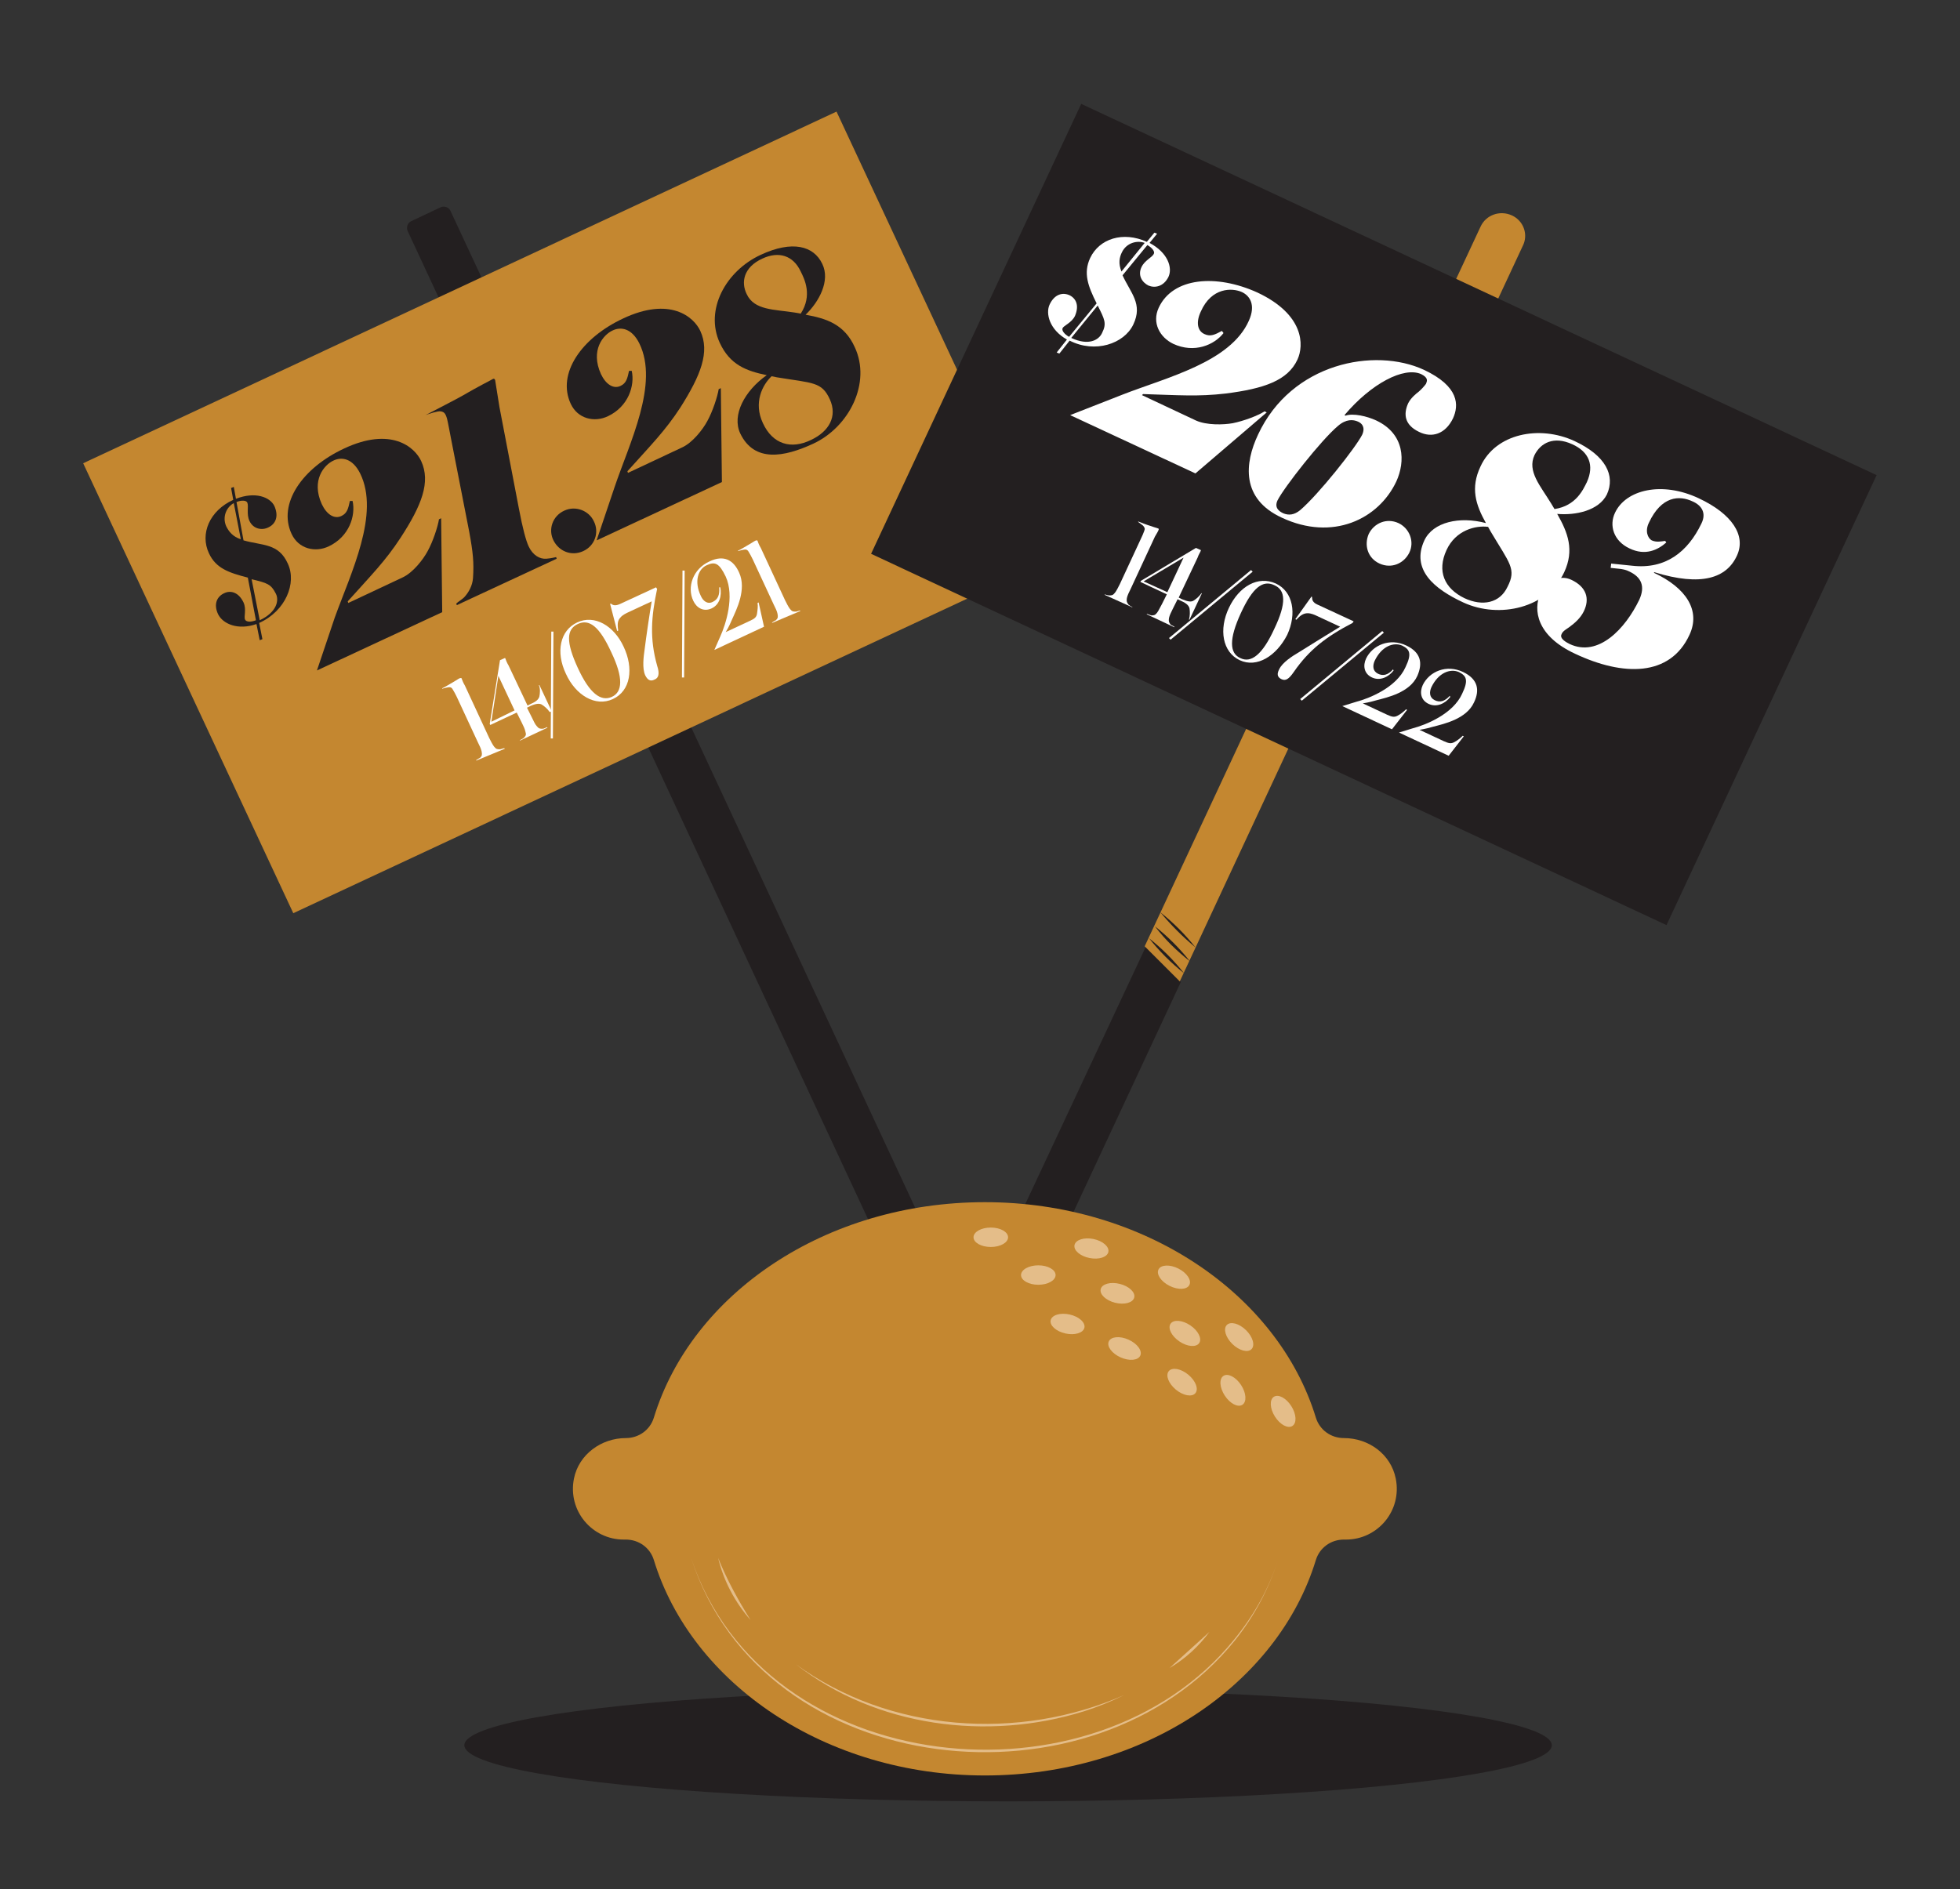 <?xml version="1.0" encoding="utf-8"?>
<!-- Generator: Adobe Illustrator 26.4.1, SVG Export Plug-In . SVG Version: 6.00 Build 0)  -->
<svg version="1.1" id="Capa_1" xmlns="http://www.w3.org/2000/svg" xmlns:xlink="http://www.w3.org/1999/xlink" x="0px" y="0px"
	 viewBox="0 0 363 350" style="enable-background:new 0 0 363 350;" xml:space="preserve">
<rect x="0" y="0" width="363" height="350" fill="#333333" stroke="none"/>
<style type="text/css">
	.st0{fill:#231F20;}
	.st1{fill:#C48730;}
	.st2{fill:#FFFFFF;}
	.st3{fill:#E4BD89;}
</style>
<g>
	<g>
		<path class="st0" d="M174,236.6l-5.5,2.6c-0.7,0.3-1.5,0-1.8-0.6L75.5,42.8c-0.3-0.7,0-1.5,0.6-1.8l5.5-2.6c0.7-0.3,1.5,0,1.8,0.6
			l91.2,195.7C174.9,235.5,174.6,236.3,174,236.6z"/>
		<rect x="27.6" y="49" transform="matrix(0.906 -0.423 0.423 0.906 -30.329 53.098)" class="st1" width="154" height="92"/>
		<g>
			<path class="st0" d="M49.7,97.7c-1.2,0.6-2.8,0.3-3.5-1.2c-0.6-1.3-0.1-2.7-0.4-3.4c-0.2-0.4-1-0.5-2-0.1l1.3,7.1
				c3.5,1,6.5,0.5,8.2,4.3c1.7,3.6-0.4,8.8-5.3,11l0.6,3l-0.5,0.2l-0.6-3c-3.4,1.2-6.2,0-7.1-1.8c-0.9-1.9-0.2-3.3,1.1-3.9
				c1.2-0.6,2.7-0.2,3.6,1.7c0.6,1.3,0,2.7,0.3,3.2c0.2,0.4,1,0.5,2,0.1l-1.5-7.9c-3.5-0.9-5.9-1.7-7.2-4.5
				c-1.7-3.6,0.1-7.9,4.5-9.9l-0.4-2.2l0.5-0.2l0.4,2.2c3.6-1.4,6.3-0.3,7.1,1.3C51.7,95.7,51,97.1,49.7,97.7z M41.9,97.5
				c0.5,1,1.2,1.9,2.7,2.4l-1.3-6.7C42,93.9,41.1,95.7,41.9,97.5z M46.6,107.3l1.5,7.6c3.2-1.5,3.6-3.7,3-4.9
				C50.2,108.2,49.5,108,46.6,107.3z"/>
			<path class="st0" d="M66.7,87.7c-1.4-2.8-3.4-3.1-4.9-2.4c-1.8,0.8-4.2,3.7-2.2,8.1c0.9,1.9,2.3,2.8,3.6,2.2
				c1.1-0.5,1.3-1.4,1.6-2.8l0.5,0c0.6,2.7-0.6,6.6-4.4,8.4c-2.5,1.2-5.6,0.5-6.9-2.3c-2.6-5.6,2-12.2,9.7-15.8
				c8.7-4.1,13.1-0.3,14.3,2.3c1.8,3.9,0.1,8.2-3.8,14.2c-2.8,4.3-5.4,6.9-9.8,11.8l0.1,0.3l10-4.7c2-0.9,3.9-3.4,4.7-4.9
				c1-1.8,1.9-4.6,2.1-5.9l0.4-0.2l0.2,17.4l-23.2,10.8l3.3-9.8C65,106.1,70.4,95.2,66.7,87.7z"/>
			<path class="st0" d="M92.5,75.4l3.6,18.8c0.7,3.7,1.3,5.9,1.8,7c0.8,1.7,2.1,2.4,3.3,2.3c1.1-0.1,1.2-0.2,1.8-0.3l0.1,0.3
				l-18.5,8.6l-0.1-0.3c0.3-0.3,1.3-0.9,1.6-1.3c0.7-0.8,1.4-2,1.5-3.4c0.2-2.9,0-4.8-0.7-8.6l-3.4-17.4c-0.2-1-0.5-2.7-0.7-3.5
				c-0.3-1.1-0.6-1.3-1.2-1.4c-0.5-0.1-2.3,0.5-2.8,0.7L79,76.8c1.1-0.6,5.7-2.9,7.7-4.1c1.2-0.7,4.2-2.3,4.6-2.5
				c0.2-0.1,0.3,0,0.4,0.2L92.5,75.4z"/>
			<path class="st0" d="M108,102.1c-2.2,1-4.5,0-5.5-2c-1-2-0.2-4.5,2-5.5c2.1-1,4.6,0,5.5,2C111,98.6,110.2,101.1,108,102.1z"/>
			<path class="st0" d="M118.4,63.6c-1.4-2.8-3.4-3.1-4.9-2.4c-1.8,0.8-4.2,3.7-2.2,8.1c0.9,1.9,2.3,2.8,3.6,2.2
				c1.1-0.5,1.3-1.4,1.6-2.8l0.5,0c0.6,2.7-0.6,6.6-4.4,8.4c-2.5,1.2-5.6,0.5-6.9-2.3c-2.6-5.6,2-12.2,9.7-15.8
				c8.7-4.1,13.1-0.3,14.3,2.3c1.8,3.9,0.1,8.2-3.7,14.2c-2.8,4.3-5.4,6.9-9.8,11.8l0.1,0.3l10-4.7c2-0.9,3.9-3.4,4.7-4.9
				c1-1.8,1.9-4.6,2.1-5.9l0.4-0.2l0.2,17.4l-23.2,10.8l3.3-9.8C116.6,82,122.1,71.1,118.4,63.6z"/>
			<path class="st0" d="M149.2,58.3c3.9,0.7,7.2,1.8,9.1,6c3.1,6.6-1,14.8-7.7,17.9c-5.4,2.5-10.9,3.5-13.5-1.9
				c-1.6-3.4,0.8-7.9,4.9-10.8c-3.8-0.8-6.8-1.9-8.7-6c-2.8-6.1,1.1-13.3,7.6-16.3c5.8-2.7,9.8-1.7,11.4,1.7
				C153.8,52,151.7,55.9,149.2,58.3z M141.2,47.9c-3.5,1.6-4,4.4-2.9,6.6c1.4,3,5.1,2.8,8.9,3.4l1.1,0.2c2.2-3.4,0.7-6.4,0-7.8
				C146.9,47.3,144.2,46.5,141.2,47.9z M143.9,69.9l-1-0.2c-1.7,1.6-3.4,4.9-1.6,8.7c1.8,3.9,5.2,4.9,8.9,3.1
				c3.4-1.6,4.9-4.4,3.5-7.5C152.2,70.7,150.6,71,143.9,69.9z"/>
			<path class="st2" d="M88.2,140.9l0-0.1c0.2-0.1,0.6-0.4,0.7-0.4c0.4-0.4,0.4-0.6,0.3-1.2c-0.1-0.5-0.4-1.1-0.7-1.7l-3.9-8.4
				c-0.2-0.4-0.5-1-0.7-1.3c-0.2-0.4-0.4-0.5-0.7-0.5c-0.2,0-1.1,0.2-1.3,0.3l0-0.1c0.5-0.2,1.4-0.8,2.3-1.3
				c0.5-0.3,0.9-0.6,1.1-0.6c0.1,0,0.2,0,0.2,0.1c0.1,0.3,0.3,0.8,0.6,1.3l4.5,9.7c0.3,0.6,0.6,1.2,0.9,1.6c0.4,0.5,0.6,0.5,1.1,0.5
				c0.2,0,0.6-0.2,0.8-0.2l0.1,0.1L88.2,140.9z"/>
			<path class="st2" d="M101.8,131.9c-0.4-0.6-1-1.1-1.5-1.4c-0.4-0.2-1-0.2-2.1,0.3l-0.6,0.3l0.9,1.8c0.3,0.6,0.6,1.3,0.9,1.6
				c0.4,0.5,0.6,0.5,1.1,0.5c0.2,0,0.6-0.2,0.8-0.3l0.1,0.1l-5.1,2.4l0-0.1c0.2-0.1,0.6-0.3,0.7-0.4c0.4-0.4,0.5-0.6,0.3-1.2
				c-0.1-0.5-0.4-1.1-0.7-1.7l-0.9-1.8l-4.9,2.3l-0.1-0.2l1.9-11.8l0.9-0.4c0,0,0.1,0,0.1,0.1c0.1,0.3,0.3,0.8,0.6,1.3l3.5,7.4
				l0.6-0.3c1.2-0.5,1.5-1,1.6-1.4c0.1-0.5,0.2-1.4-0.1-2.1l0.1,0l2.3,4.9L101.8,131.9z M92.3,125.2L92.3,125.2l-1.3,8.5l4.3-2.1
				L92.3,125.2z"/>
			<path class="st2" d="M102.4,136.8l-0.4,0l0.1-19.8l0.4,0L102.4,136.8z"/>
			<path class="st2" d="M113.5,129.5c-3.2,1.5-6.9-0.7-8.7-4.7c-1.9-4-1.1-8,2.1-9.5c3.2-1.5,6.8,0.6,8.6,4.5
				C117.4,123.8,116.8,128,113.5,129.5z M107,115.6c-2.1,1-2.2,3.3,0,8.1c2.2,4.8,4.3,6.3,6.3,5.4c2-0.9,2.2-3.5-0.1-8.3
				C111,116,109.1,114.6,107,115.6z"/>
			<path class="st2" d="M121.7,123.3c0.5,1.5,0.3,2.3-0.5,2.6c-0.8,0.4-1.3,0-1.7-0.8c-0.6-1.3-0.3-3.5-0.1-4.9
				c0.3-2.4,0.9-6.5,1.3-8.8l0,0l-4.3,2c-0.4,0.2-1.1,0.5-1.5,1c-0.5,0.5-0.6,1.2-0.4,2.4l-0.2,0.1l-1.3-5l0.1-0.1
				c0.4,0.3,0.8,0.5,1.7,0.1l6.7-3.1l0.2,0.3C120.6,114.3,120.3,118.3,121.7,123.3z"/>
			<path class="st2" d="M126.7,125.5l-0.4,0l0.1-19.8l0.4,0L126.7,125.5z"/>
			<path class="st2" d="M141.5,116.1l-9.2,4.3l1.1-2.5c1-2.2,2.7-7.4,1-11.1c-1.2-2.5-2-2.8-3.5-2.1c-1.6,0.7-2.4,3-1.1,5.7
				c0.4,0.9,1.2,1.6,2.2,1.1c1-0.5,1.3-1.3,1.2-2.7l0.2,0c0.3,1.5-0.1,3.2-1.6,3.9c-1.5,0.7-2.8-0.1-3.4-1.4c-1.2-2.5-0.1-5.9,3-7.3
				c2.7-1.3,4.5-0.2,5.5,2.1c1.4,3.1-0.5,6.8-1.3,8.6c-0.3,0.7-0.6,1.4-1.2,2.4l0,0l4.5-2.1c0.9-0.4,1.2-0.7,1.3-1.3
				c0.1-0.7,0.2-1.4,0.1-2l0.2-0.1L141.5,116.1z"/>
			<path class="st2" d="M143,115.4l0-0.1c0.2-0.1,0.6-0.4,0.7-0.4c0.4-0.4,0.4-0.6,0.3-1.2c-0.1-0.5-0.4-1.1-0.7-1.7l-3.9-8.4
				c-0.2-0.4-0.5-1-0.7-1.3c-0.2-0.4-0.4-0.5-0.7-0.5c-0.2,0-1.1,0.2-1.3,0.3l0-0.1c0.5-0.2,1.4-0.8,2.3-1.3
				c0.5-0.3,0.9-0.6,1.1-0.6c0.1,0,0.2,0,0.2,0.1c0.1,0.3,0.3,0.8,0.6,1.3l4.5,9.7c0.3,0.6,0.6,1.2,0.9,1.6c0.4,0.5,0.6,0.5,1.1,0.5
				c0.2,0,0.6-0.2,0.8-0.2l0,0.1L143,115.4z"/>
		</g>
	</g>
	<g>
		<path class="st0" d="M185.6,232.2c-1,2.2-0.1,4.8,2.1,5.8c2.2,1,4.8,0.1,5.8-2.1l25.2-54l-6.5-6.5L185.6,232.2z"/>
		<path class="st1" d="M280,39.9c-2.2-1-4.8-0.1-5.8,2.1l-62.2,133.3l6.5,6.5l63.5-136.2C283.1,43.5,282.2,40.9,280,39.9z"/>
		
			<rect x="173.2" y="49.3" transform="matrix(0.906 0.423 -0.423 0.906 64.178 -98.689)" class="st0" width="162.6" height="92"/>
		<g>
			<path class="st2" d="M212.7,52.9c-1.2-0.6-2-1.9-1.3-3.4c0.6-1.3,2-1.8,2.3-2.5c0.2-0.4-0.3-1.1-1.2-1.6l-4.6,5.6
				c1.5,3.3,3.8,5.3,2,9.1c-1.7,3.6-7.1,5.4-11.8,3l-1.9,2.4l-0.5-0.2l1.9-2.4c-3.2-1.8-4-4.8-3.2-6.5c0.9-1.9,2.4-2.3,3.7-1.7
				c1.2,0.6,1.8,1.9,1,3.8c-0.6,1.3-2.1,1.8-2.3,2.3c-0.2,0.4,0.3,1.1,1.2,1.6l5.1-6.2c-1.6-3.2-2.5-5.6-1.2-8.4
				c1.7-3.6,6.1-5,10.5-3l1.4-1.7l0.5,0.2l-1.4,1.7c3.4,1.8,4.3,4.6,3.5,6.3C215.5,53.1,213.9,53.4,212.7,52.9z M203.3,56.6l-4.9,6
				c3.2,1.5,5.1,0.4,5.7-0.9C205,59.9,204.6,59.2,203.3,56.6z M207.8,46.7c-0.5,1-0.7,2.1-0.1,3.6l4.3-5.3
				C210.7,44.5,208.7,44.9,207.8,46.7z"/>
			<path class="st2" d="M231.3,59.4c1.3-2.9,0.2-4.6-1.3-5.3c-1.8-0.8-5.6-0.9-7.6,3.6c-0.9,1.9-0.7,3.6,0.7,4.2
				c1.1,0.5,1.9,0.1,3.2-0.6l0.3,0.4c-1.7,2.2-5.4,3.8-9.3,2c-2.5-1.2-4-3.9-2.7-6.7c2.6-5.6,10.6-6.3,18.3-2.8
				c8.7,4.1,8.6,9.8,7.4,12.4c-1.8,3.9-6.2,5.4-13.3,6.3c-5.1,0.6-8.8,0.3-15.3,0.1l-0.2,0.2l10,4.7c2,0.9,5.1,0.8,6.8,0.5
				c2-0.4,4.7-1.4,5.9-2.2l0.4,0.2l-13.2,11.3l-23.2-10.8l9.7-3.8C216.1,69.9,227.9,67.1,231.3,59.4z"/>
			<path class="st2" d="M262.8,80c-2.7-1.3-2.9-3.3-2-5.3c0.5-1,1.5-1.8,1.9-2.1c0.5-0.4,1.2-1.2,1.4-1.5c0.2-0.5,0.5-1.1-0.9-1.8
				C260,67.9,254,71,249,76.9l0.2,0.1c1.4-0.5,4,0.1,5.7,0.9c5.3,2.5,5.4,7.6,3.7,11.3c-3.3,7-11.8,11.1-21.2,6.7
				c-7.6-3.5-6.9-10.1-4.4-15.4c6.2-13.3,21.6-16.2,30.7-12c6.6,3.1,6.5,6.6,5.4,9C267.7,80.4,265.2,81.2,262.8,80z M251.5,78.1
				c-0.9-0.4-2.2-0.5-3.7,0.8c-3.1,2.6-10,11.4-11.2,13.8c-0.6,1.3,0.2,2,1.1,2.4c1,0.4,2,0.3,3.1-0.6c3.4-2.9,10.3-11.6,11.5-14
				C252.9,79.1,252.2,78.4,251.5,78.1z"/>
			<path class="st2" d="M255.5,104.4c-2.2-1-2.9-3.4-2-5.5c1-2,3.3-3,5.5-2c2.1,1,3,3.5,2,5.5C260,104.4,257.7,105.4,255.5,104.4z"
				/>
			<path class="st2" d="M288.4,95.2c2,3.5,3.2,6.7,1.3,10.8c-3.1,6.6-12,8.7-18.7,5.6c-5.4-2.5-9.7-6.1-7.2-11.5
				c1.6-3.4,6.5-4.5,11.4-3.2c-1.9-3.4-2.9-6.5-1-10.5c2.8-6.1,10.9-7.7,17.4-4.7c5.8,2.7,7.6,6.4,6,9.9
				C296.1,94.6,291.8,95.5,288.4,95.2z M276.1,98.5l-0.5-0.9c-2.3-0.3-6,0.6-7.7,4.3c-1.8,3.9-0.4,7.1,3.3,8.9
				c3.4,1.6,6.6,0.9,8-2.1C280.9,105.4,279.6,104.4,276.1,98.5z M291.2,82.3c-3.5-1.6-5.9-0.2-7,2c-1.4,3,1.1,5.7,3.1,9l0.6,1
				c4-0.6,5.3-3.6,6-5C295.3,86.2,294.3,83.7,291.2,82.3z"/>
			<path class="st2" d="M306.4,106l-0.1,0.1c6,2.8,8.7,7,6.6,11.5c-3.6,7.8-12.3,7.7-21.2,3.5c-7.1-3.3-7.8-8.1-6.4-11.2
				c1.1-2.3,3.6-3.5,5.7-2.5c2.8,1.3,3.5,3.5,2.3,5.9c-0.6,1.2-1.6,2.1-2.7,2.9c-0.4,0.3-1.2,0.7-1.4,1.3c-0.4,0.8,0.9,1.5,1.5,1.8
				c5.3,2.5,10.3-2.8,12.9-8.2c1.1-2.4,0.5-4.2-2-5.3c-0.4-0.2-0.8-0.3-1.4-0.4l-1.9-0.2l0.1-0.8l3.9,0.4c6.2,0.7,10.3-2.6,12.8-7.8
				c1-2,0-3.4-1.6-4.1c-2.5-1.2-5.8-1-8.1,3.9c-0.8,1.6-0.2,2.9,0.5,3.3c0.9,0.4,1.7,0.2,2.5,0.1l0.2,0.3c-1.6,1.4-3.9,2.5-6.8,1.1
				c-3-1.4-3.8-4.3-2.7-6.6c2-4.3,8.7-5.9,15.5-2.7c6.2,2.9,8.8,6.9,7.1,10.6C319.8,107.1,315.1,108.7,306.4,106z"/>
			<path class="st2" d="M204.6,110.2l0-0.1c0.2,0.1,0.7,0.2,0.8,0.2c0.5,0,0.7,0,1.1-0.5c0.3-0.4,0.6-1,0.9-1.6l3.9-8.4
				c0.2-0.4,0.5-1.1,0.6-1.4c0.2-0.5,0.1-0.6-0.1-0.9c-0.1-0.2-0.9-0.7-1-0.8l0-0.1c0.5,0.2,1.5,0.6,2.5,0.9c0.5,0.2,1,0.3,1.2,0.4
				c0.1,0,0.1,0.1,0.1,0.2c-0.1,0.3-0.4,0.8-0.7,1.3l-4.5,9.7c-0.3,0.6-0.6,1.2-0.7,1.7c-0.1,0.6,0,0.8,0.3,1.2
				c0.1,0.1,0.5,0.4,0.7,0.4l0,0.1L204.6,110.2z"/>
			<path class="st2" d="M220.2,114.8c0.2-0.7,0.2-1.5,0.1-2.1c-0.1-0.4-0.4-0.9-1.6-1.4l-0.6-0.3l-0.9,1.8c-0.3,0.6-0.6,1.2-0.7,1.7
				c-0.1,0.6,0,0.8,0.3,1.2c0.1,0.1,0.6,0.3,0.7,0.4l0,0.1l-5.1-2.4l0-0.1c0.2,0.1,0.6,0.2,0.8,0.3c0.5,0,0.7,0,1.1-0.5
				c0.3-0.4,0.6-1.1,0.9-1.6l0.9-1.8l-4.9-2.3l0.1-0.2l10.2-6.1l0.9,0.4c0,0,0,0.1,0,0.1c-0.1,0.3-0.4,0.7-0.6,1.3l-3.5,7.4l0.6,0.3
				c1.2,0.5,1.7,0.5,2.1,0.3c0.5-0.3,1.1-0.8,1.5-1.4l0.1,0l-2.3,4.9L220.2,114.8z M219.2,103.3L219.2,103.3l-7.4,4.4l4.4,2
				L219.2,103.3z"/>
			<path class="st2" d="M216.8,118.5l-0.3-0.3l15.2-12.6l0.3,0.3L216.8,118.5z"/>
			<path class="st2" d="M229.6,122.3c-3.2-1.5-3.9-5.7-2-9.7c1.9-4,5.4-6,8.7-4.5c3.2,1.5,3.9,5.6,2.1,9.5
				C236.4,121.5,232.8,123.8,229.6,122.3z M236,108.4c-2.1-1-4,0.4-6.2,5.2c-2.2,4.8-2.1,7.4-0.1,8.3c2,1,4.1-0.6,6.3-5.4
				C238.3,111.7,238.1,109.3,236,108.4z"/>
			<path class="st2" d="M239.6,124.5c-0.9,1.3-1.5,1.7-2.3,1.3c-0.8-0.4-0.8-1-0.4-1.8c0.6-1.3,2.5-2.5,3.7-3.2
				c2.1-1.3,5.6-3.5,7.6-4.7l0,0l-4.3-2c-0.4-0.2-1.1-0.5-1.7-0.5c-0.7,0-1.3,0.3-2.1,1.2l-0.2-0.1l3-4.2l0.1,0.1c0,0.5,0.1,1,1,1.4
				l6.7,3.1l-0.2,0.3C245.7,117.9,242.5,120.3,239.6,124.5z"/>
			<path class="st2" d="M241.1,129.8l-0.3-0.3l15.2-12.6l0.3,0.3L241.1,129.8z"/>
			<path class="st2" d="M257.8,135.1l-9.2-4.3l2.6-0.8c2.3-0.6,7.4-2.6,9.1-6.4c1.2-2.5,0.8-3.3-0.6-4c-1.6-0.7-3.8,0.1-5.1,2.8
				c-0.4,0.9-0.4,1.9,0.6,2.4c1,0.5,1.9,0.2,2.8-0.8l0.1,0.2c-0.9,1.2-2.5,2-4,1.3c-1.5-0.7-1.7-2.2-1.1-3.5
				c1.2-2.5,4.4-3.9,7.5-2.4c2.7,1.3,3,3.3,2,5.6c-1.4,3.1-5.6,4-7.5,4.5c-0.7,0.2-1.4,0.4-2.6,0.6l0,0l4.5,2.1
				c0.9,0.4,1.3,0.5,1.9,0.2c0.6-0.3,1.2-0.8,1.6-1.2l0.2,0.1L257.8,135.1z"/>
			<path class="st2" d="M268.3,140l-9.2-4.3l2.6-0.8c2.3-0.6,7.4-2.6,9.1-6.4c1.2-2.5,0.8-3.3-0.6-4c-1.6-0.7-3.8,0.1-5.1,2.8
				c-0.4,0.9-0.4,1.9,0.6,2.4c1,0.5,1.9,0.2,2.8-0.8l0.1,0.2c-0.9,1.2-2.5,2-4,1.3c-1.5-0.7-1.7-2.2-1.1-3.5
				c1.2-2.5,4.4-3.9,7.5-2.4c2.7,1.3,3.1,3.3,2,5.6c-1.4,3.1-5.6,4-7.5,4.5c-0.7,0.2-1.4,0.4-2.6,0.6l0,0l4.5,2.1
				c0.9,0.4,1.3,0.5,1.9,0.2c0.6-0.3,1.2-0.8,1.6-1.2l0.2,0.1L268.3,140z"/>
		</g>
		<g>
			<path class="st0" d="M213.9,171.6c2.4,1.9,4.6,4.1,6.5,6.5C218,176.2,215.8,174.1,213.9,171.6L213.9,171.6z"/>
		</g>
		<g>
			<path class="st0" d="M212.8,173.8c2.4,1.9,4.6,4.1,6.5,6.5C216.9,178.4,214.7,176.2,212.8,173.8L212.8,173.8z"/>
		</g>
		<g>
			<path class="st0" d="M214.9,169c2.4,1.9,4.6,4.1,6.5,6.5C219.1,173.6,216.9,171.4,214.9,169L214.9,169z"/>
		</g>
	</g>
	<ellipse class="st0" cx="186.7" cy="323.3" rx="100.7" ry="10.4"/>
	<path class="st1" d="M248.9,266.4L248.9,266.4c-2.4,0-4.5-1.5-5.2-3.8c-7-22.9-31.8-39.9-61.3-39.9c-29.6,0-54.3,17-61.3,39.9
		c-0.7,2.3-2.8,3.8-5.2,3.8h0c-4.5,0-8.7,3-9.6,7.5c-1.2,6,3.4,11.3,9.2,11.3h0.4c2.4,0,4.5,1.5,5.2,3.8c7,22.9,31.8,39.9,61.3,39.9
		c29.6,0,54.3-17,61.3-39.9c0.7-2.3,2.8-3.8,5.2-3.8h0.4c5.8,0,10.4-5.3,9.2-11.3C257.6,269.4,253.5,266.4,248.9,266.4z"/>
	<g>
		<path class="st3" d="M128,288.6c13.5,40.9,74.5,47.2,100.5,15.2c3.7-4.5,6.6-9.6,8.3-15.2c-1.7,5.6-4.5,10.8-8.1,15.3
			C202.5,336.4,141.3,330.1,128,288.6L128,288.6z"/>
	</g>
	<g>
		<path class="st3" d="M216.6,309c2.1-1.9,5.2-4.7,7.4-6.7C222,305,219.5,307.3,216.6,309L216.6,309z"/>
	</g>
	<g>
		<path class="st3" d="M147.4,308.3c17.3,12.6,41.3,14.3,60.8,5.7c-2.4,1.2-4.9,2.2-7.4,3C182.9,322.6,162.2,319.9,147.4,308.3
			L147.4,308.3z"/>
	</g>
	<g>
		<path class="st3" d="M133,288.6c1.6,4,3.7,7.8,6,11.5C136.1,296.8,134,292.8,133,288.6L133,288.6z"/>
	</g>
	<ellipse class="st3" cx="183.5" cy="229.2" rx="3.2" ry="1.8"/>
	<ellipse class="st3" cx="192.3" cy="236.2" rx="3.2" ry="1.8"/>
	
		<ellipse transform="matrix(0.559 -0.829 0.829 0.559 -108.103 290.847)" class="st3" cx="219.5" cy="247.1" rx="1.8" ry="3.2"/>
	
		<ellipse transform="matrix(0.244 -0.97 0.97 0.244 -76.033 381.79)" class="st3" cx="206.9" cy="239.7" rx="1.8" ry="3.2"/>
	<ellipse transform="matrix(0.197 -0.98 0.98 0.197 -64.291 383.988)" class="st3" cx="202.3" cy="231.2" rx="1.8" ry="3.2"/>
	
		<ellipse transform="matrix(0.448 -0.894 0.894 0.448 -91.496 324.956)" class="st3" cx="217.4" cy="236.6" rx="1.8" ry="3.2"/>
	
		<ellipse transform="matrix(0.836 -0.549 0.549 0.836 -103.828 167.703)" class="st3" cx="228.3" cy="257.4" rx="1.8" ry="3.2"/>
	
		<ellipse transform="matrix(0.217 -0.976 0.976 0.217 -84.406 385.032)" class="st3" cx="197.7" cy="245.1" rx="1.8" ry="3.2"/>
	
		<ellipse transform="matrix(0.409 -0.912 0.912 0.409 -104.784 337.699)" class="st3" cx="208.4" cy="249.8" rx="1.8" ry="3.2"/>
	
		<ellipse transform="matrix(0.637 -0.771 0.771 0.637 -117.812 261.803)" class="st3" cx="218.9" cy="255.9" rx="1.8" ry="3.2"/>
	
		<ellipse transform="matrix(0.846 -0.534 0.534 0.846 -102.924 167.048)" class="st3" cx="237.5" cy="261.5" rx="1.8" ry="3.2"/>
	
		<ellipse transform="matrix(0.699 -0.715 0.715 0.699 -108.098 238.566)" class="st3" cx="229.5" cy="247.8" rx="1.8" ry="3.2"/>
</g>
</svg>
